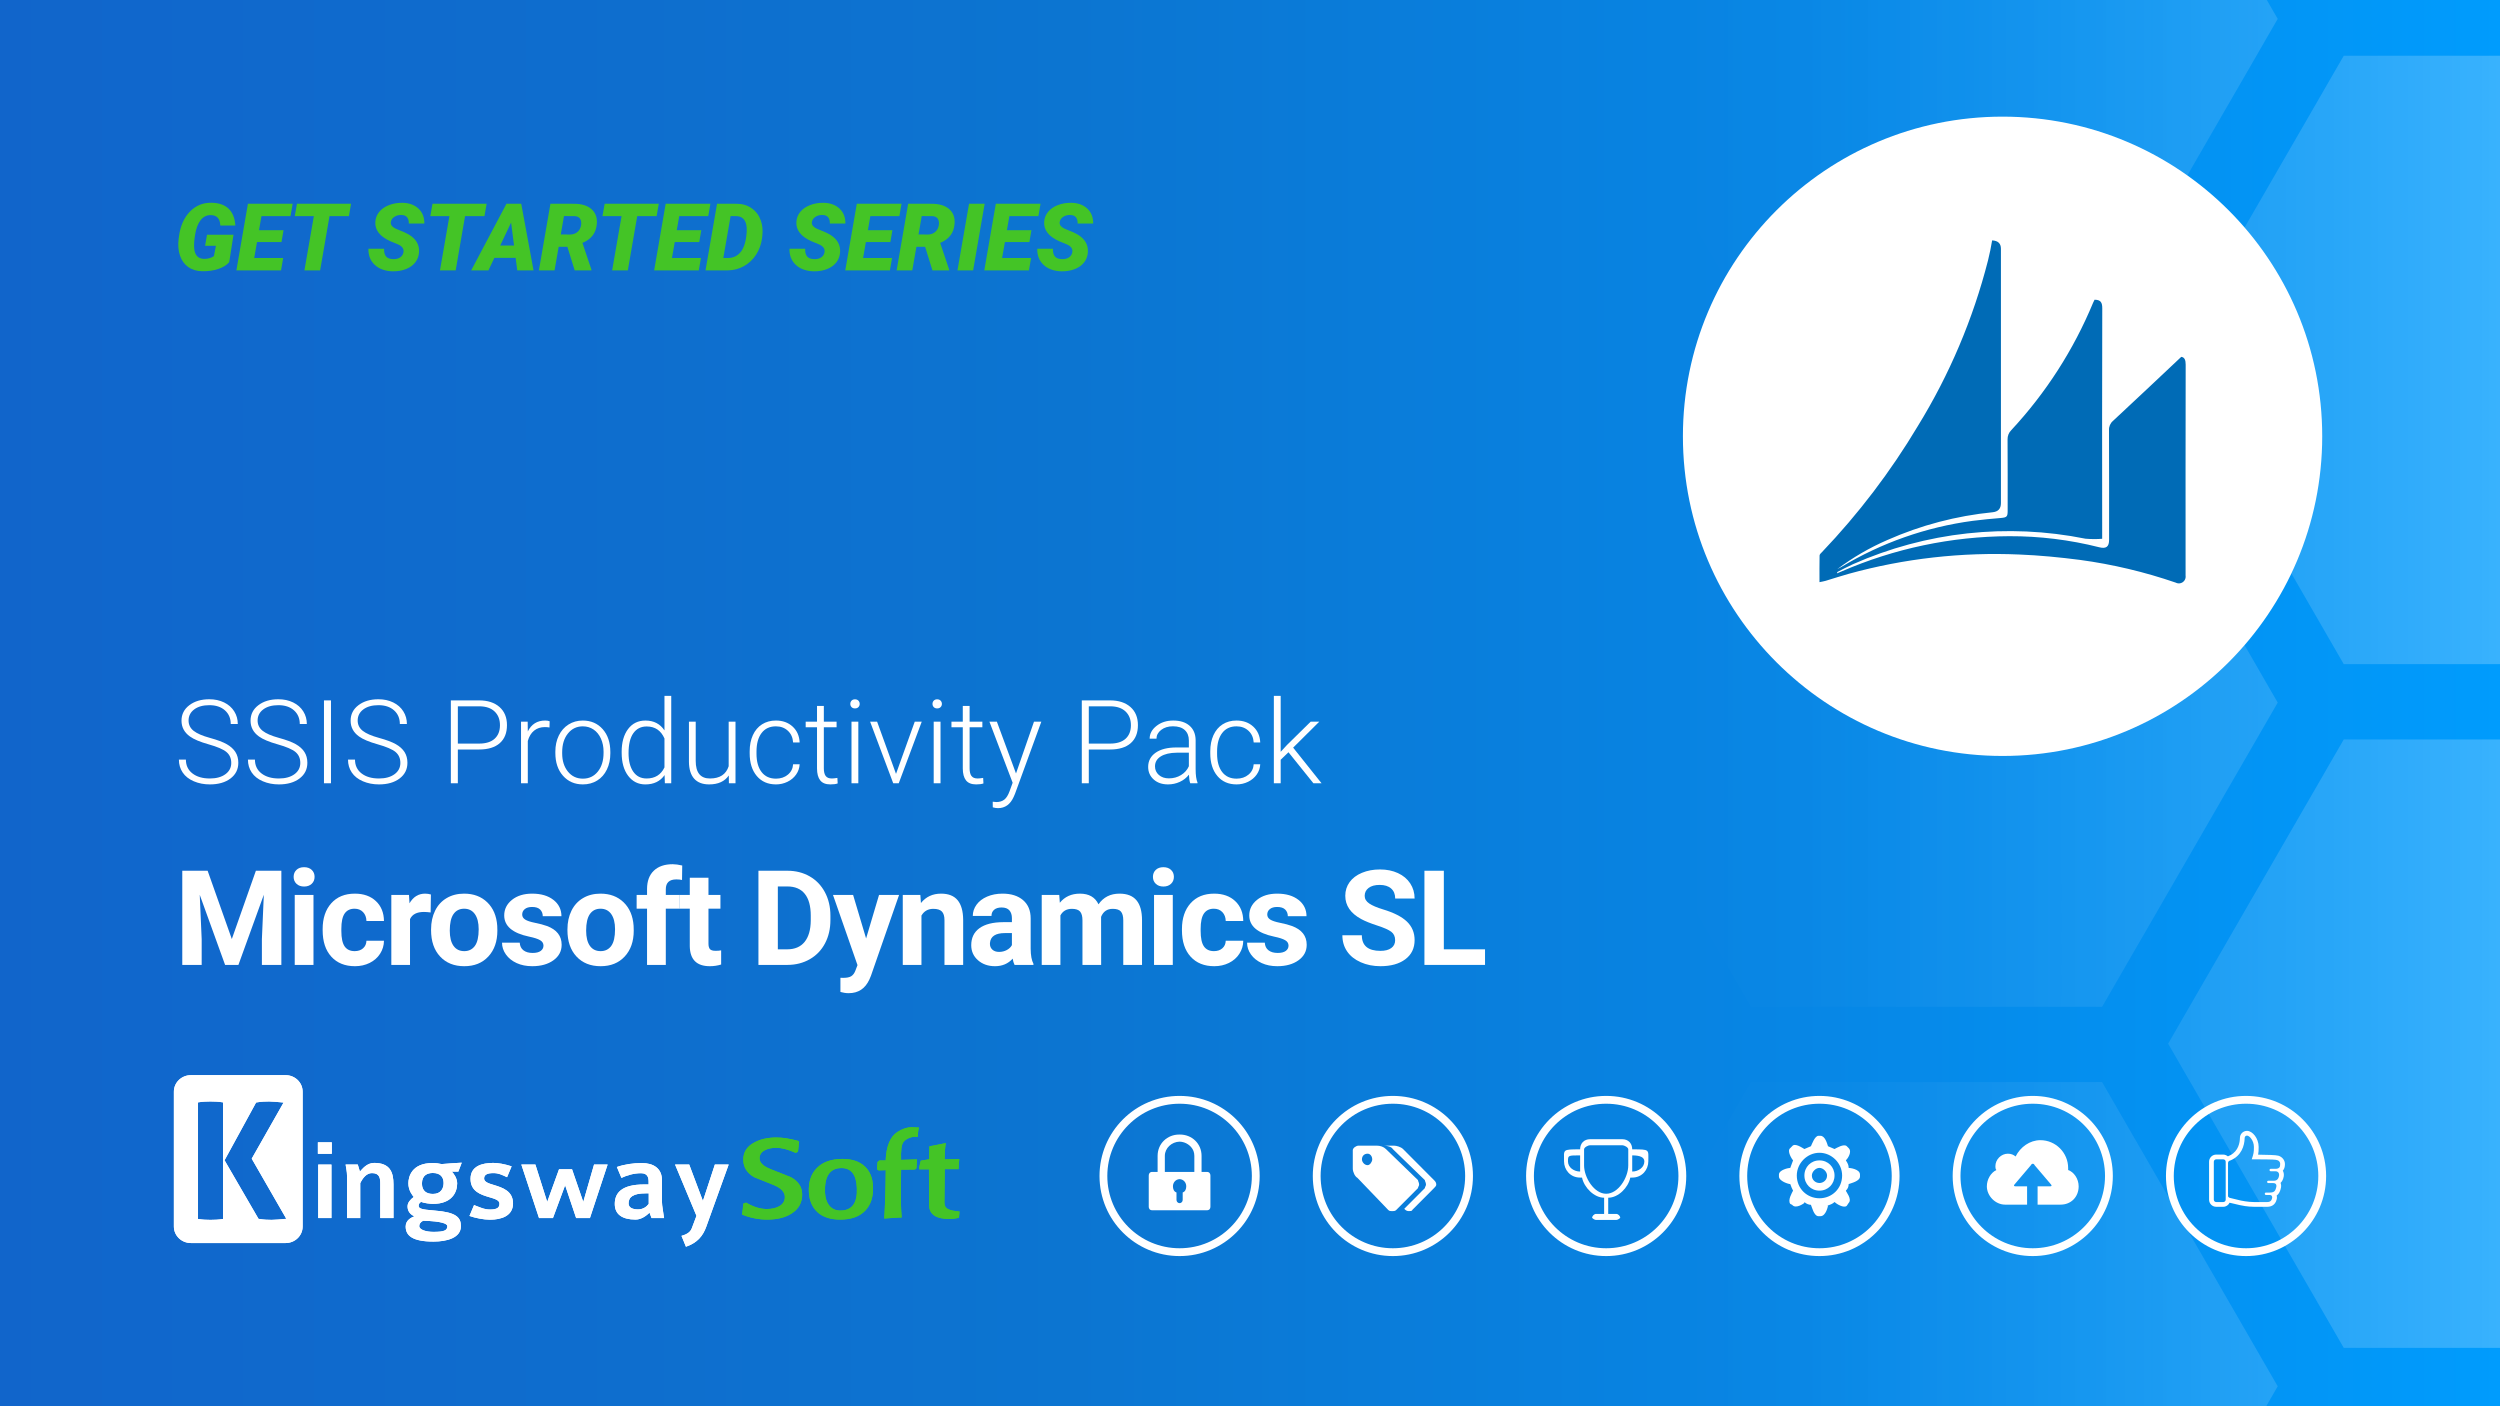 <?xml version="1.0" encoding="UTF-8"?><svg xmlns="http://www.w3.org/2000/svg" width="1280" height="720" xmlns:xlink="http://www.w3.org/1999/xlink" viewBox="0 0 1280 720"><rect x="0" y="0" width="1280" height="720" fill="#333333" stroke="none"/><defs><linearGradient id="b" x1="-2.389" y1="360" x2="1282.389" y2="360" gradientUnits="userSpaceOnUse"><stop offset="0" stop-color="#1165cb"/><stop offset=".254" stop-color="#0e6ece"/><stop offset=".428" stop-color="#0c75d1"/><stop offset=".718" stop-color="#0786e5"/><stop offset="1" stop-color="#009cfd"/></linearGradient><clipPath id="c"><rect x="-2.389" y="-1.344" width="1284.778" height="722.688" fill="none"/></clipPath><linearGradient id="d" x1="860.852" y1="9.667" x2="1791.485" y2="9.667" gradientUnits="userSpaceOnUse"><stop offset="0" stop-color="#fff" stop-opacity="0"/><stop offset=".096" stop-color="#fff" stop-opacity=".022"/><stop offset=".22" stop-color="#fff" stop-opacity=".086"/><stop offset=".36" stop-color="#fff" stop-opacity=".191"/><stop offset=".512" stop-color="#fff" stop-opacity=".338"/><stop offset=".673" stop-color="#fff" stop-opacity=".526"/><stop offset=".839" stop-color="#fff" stop-opacity=".752"/><stop offset="1" stop-color="#fff"/></linearGradient><linearGradient id="e" y1="359.727" y2="359.727" xlink:href="#d"/><linearGradient id="f" y1="709.787" y2="709.787" xlink:href="#d"/><linearGradient id="g" x1="860.852" y1="184.298" x2="1791.485" y2="184.298" xlink:href="#d"/><linearGradient id="h" x1="860.852" y1="534.358" x2="1791.485" y2="534.358" xlink:href="#d"/><clipPath id="i"><rect x="-2.389" y="-903.866" width="1284.778" height="722.688" fill="none"/></clipPath><linearGradient id="j" x1="860.852" y1="-18.104" x2="1791.485" y2="-18.104" xlink:href="#d"/></defs><g id="a"><g><rect x="-2.389" y="-1.344" width="1284.778" height="722.688" fill="url(#b)"/><g clip-path="url(#c)"><g opacity=".8"><polygon points="1076.27 -146.087 896.422 -146.087 806.497 9.667 896.422 165.42 1076.27 165.42 1166.194 9.667 1076.27 -146.087" fill="url(#d)"/><polygon points="1076.27 203.974 896.422 203.974 806.497 359.727 896.422 515.48 1076.27 515.48 1166.194 359.727 1076.27 203.974" fill="url(#e)"/><polygon points="1076.27 554.034 896.422 554.034 806.497 709.787 896.422 865.54 1076.27 865.54 1166.194 709.787 1076.27 554.034" fill="url(#f)"/><polygon points="1379.851 28.544 1200.003 28.544 1110.079 184.298 1200.003 340.051 1379.851 340.051 1469.775 184.298 1379.851 28.544" fill="url(#g)"/><polygon points="1379.851 378.605 1200.003 378.605 1110.079 534.358 1200.003 690.111 1379.851 690.111 1469.775 534.358 1379.851 378.605" fill="url(#h)"/></g></g></g><g clip-path="url(#i)"><g opacity=".8"><polygon points="1379.851 -173.857 1200.003 -173.857 1110.079 -18.104 1200.003 137.649 1379.851 137.649 1469.775 -18.104 1379.851 -173.857" fill="url(#j)"/></g></g></g><g id="k"><circle cx="1025.313" cy="223.385" r="163.664" fill="#fff"/><g><path d="M726.004,608.328l-11.126,11.174c-.586,.588-1.171,.588-2.342,.588-.586,0-1.171,0-1.757-.588l-15.81-16.466c-1.171-.588-2.342-2.94-2.342-4.705v-9.409c0-1.176,1.757-2.352,2.928-2.352h9.369c1.757,0,3.513,.588,4.684,1.764l16.396,15.878c0,.588,.586,1.176,.586,2.352,0,.588-.586,1.176-.586,1.764h0Zm-25.765-17.642c-1.757,0-2.928,1.176-2.928,2.94,0,1.176,1.171,2.94,2.928,2.94,1.171,0,2.342-1.764,2.342-2.94,0-1.764-1.171-2.94-2.342-2.94h0Zm33.962,17.642l-11.126,11.174c0,.588-1.171,.588-1.757,.588-1.171,0-1.757-.588-2.342-1.176l10.54-10.585c0-.588,.586-1.176,.586-1.764,0-1.176-.586-1.764-.586-2.352l-16.396-15.878c-.586-1.176-2.928-1.764-4.684-1.764h5.27c1.171,0,3.513,.588,4.684,1.764l15.81,15.878c.586,.588,1.171,1.176,1.171,2.352,0,.588-.586,1.176-1.171,1.764h0Z" fill="#fff" fill-rule="evenodd"/><circle cx="713.155" cy="602.107" r="39.002" fill="none" stroke="#fff" stroke-miterlimit="10" stroke-width="4"/><path d="M835.698,588.466h0c0-3.088-2.025-5.193-5.098-5.193h-16.48c-3.073,0-5.098,2.105-5.098,5.193-9.287,0-8.24,0-8.24,6.176,0,4.141,3.073,8.281,8.24,8.281h.978c1.047,5.123,6.215,10.316,11.313,10.316v8.281h-4.12c-.978,0-2.025,1.053-2.025,2.035,0,0,1.048,1.053,2.025,1.053h10.265c1.117,0,2.095-1.053,2.095-1.053,0-.983-.978-2.035-2.095-2.035h-4.05v-8.281c5.168,0,10.265-5.193,11.313-10.316h.978c5.168,0,8.24-4.141,8.24-8.281,0-6.176,1.048-6.176-8.24-6.176h0Zm-26.675,11.369h0c-3.142,0-6.215-2.105-6.215-5.193s0-3.088,6.215-3.088v8.281h0Zm24.65-3.158h0c0,6.246-5.098,14.527-11.313,14.527-6.145,0-11.313-8.281-11.313-14.527v-8.211c0-1.053,2.095-2.105,3.073-2.105h16.48c.978,0,3.073,1.053,3.073,2.105v8.211h0Zm2.025,3.158h0v-8.281q6.215,0,6.215,3.088c0,3.088-3.073,5.193-6.215,5.193h0Z" fill="#fff" fill-rule="evenodd"/><circle cx="822.36" cy="602.107" r="39.002" fill="none" stroke="#fff" stroke-miterlimit="10" stroke-width="4"/><path d="M946.512,606.252h0c0,1.439-.478,2.398-1.433,3.357,0,.48,3.344,4.385,1.433,6.303l-.956,1.439c-1.433,1.439-5.324-.959-6.279-1.918-.956,.959-2.389,1.439-3.822,1.918h.478s-.956,5.344-3.89,5.344h-.956c-2.389,0-3.413-4.864-3.89-5.824-.956,0-2.389-.48-3.344-1.439v.48s-4.368,3.357-6.279,.959l-.956-.48c-1.433-1.918,.956-5.824,1.433-6.783-.478-.959-.956-1.918-1.433-3.357-.956,0-5.801-1.507-5.801-3.905v-.959c0-2.398,4.846-3.426,5.801-3.426,.478-1.439,.956-2.398,1.433-3.837-.478-.48-3.344-4.864-1.433-6.303l.956-.959c1.433-1.918,5.324,.959,6.279,1.439,.956-.48,2.389-.959,3.344-1.439,.478-.959,1.979-5.344,3.89-5.344h.956c2.389,0,3.413,3.905,3.89,5.344,.956,.48,2.389,.959,3.344,1.439,.956-.48,4.846-2.877,6.279-1.439l.956,.959c1.911,1.918-.478,5.344-1.433,6.303,.956,1.439,1.433,2.398,1.433,3.837,.478,0,5.801,.548,5.801,3.426v.959c0,2.398-4.368,3.357-5.801,3.905h0Zm-14.947-16.032h0c-6.279,0-11.603,5.344-11.603,11.647,0,6.783,5.324,11.647,11.603,11.647s11.603-4.864,11.603-11.647c0-6.303-5.324-11.647-11.603-11.647h0Zm0,19.389h0c-4.368,0-7.713-3.357-7.713-7.742s3.344-7.742,7.713-7.742,7.713,3.357,7.713,7.742-3.344,7.742-7.713,7.742h0Zm0-11.647h0c-1.911,0-3.89,1.987-3.89,3.905,0,2.398,1.979,3.837,3.89,3.837s3.89-1.439,3.89-3.837c0-1.918-1.979-3.905-3.89-3.905h0Z" fill="#fff" fill-rule="evenodd"/><circle cx="931.565" cy="602.107" r="39.002" fill="none" stroke="#fff" stroke-miterlimit="10" stroke-width="4"/><path d="M1058.891,599.05h0v-1.013c0-7.851-6.391-14.267-14.211-14.267-5.382,0-10.259,3.461-12.697,8.357-1.009-.929-2.439-1.435-3.952-1.435-3.448,0-6.391,2.955-6.391,6.416,0,.506,0,1.435,.504,1.942-2.943,1.435-4.877,4.896-4.877,8.357,0,4.896,4.373,9.37,9.334,9.37h11.268v-9.37h-5.886c-1.009,0-1.009-.506-.505-1.013l8.325-9.793c.505-1.013,1.514-1.013,1.934,0l8.325,9.793c.504,.506,.504,1.013-.42,1.013h-6.391v9.37h11.773c5.382,0,9.25-3.968,9.25-9.37,0-3.883-2.439-7.344-5.382-8.357" fill="#fff" fill-rule="evenodd"/><circle cx="1040.77" cy="602.107" r="39.002" fill="none" stroke="#fff" stroke-miterlimit="10" stroke-width="4"/><path d="M617.924,600.016h-2.723v-8.206c0-6.396-5.058-10.919-11.023-10.919-.077,0-.15,.009-.227,.01-.076-.001-.15-.01-.227-.01-5.966,0-11.023,4.523-11.023,10.919v8.206h-2.723c-1.362,0-1.816,.969-1.816,1.874v15.959c0,.904,.454,1.809,1.816,1.809h27.948c1.362,0,1.816-.904,1.816-1.809v-15.959c0-.904-.454-1.874-1.816-1.874Zm-10.569,7.365c0,1.357-.454,2.714-1.816,3.166v3.683c0,.85-.411,1.69-1.589,1.789-1.178-.1-1.589-.94-1.589-1.789v-3.683c-1.362-.452-1.816-1.809-1.816-3.166,0-1.81,1.273-3.554,3.404-3.671,2.131,.117,3.404,1.862,3.404,3.671Zm3.696-7.365h-14.655v-8.206c0-3.996,3.501-7.174,7.554-7.29,3.149,.09,5.993,2.027,7.11,4.76,.283,.787,.444,1.636,.444,2.53v8.206h-.454Z" fill="#fff" fill-rule="evenodd"/><circle cx="603.95" cy="602.107" r="39.002" fill="none" stroke="#fff" stroke-miterlimit="10" stroke-width="4"/><path d="M1166.451,591.708c-1.552-.398-5.093-.398-10.304-.518,.239-1.155,.279-2.151,.279-3.984,0-4.383-3.143-8.207-5.968-8.207-1.989,0-3.62,1.633-3.62,3.626-.04,2.43-.796,6.653-4.854,8.805-.318,.159-1.154,.598-1.313,.637l.08,.04c-.636-.518-1.512-.956-2.427-.956h-3.62c-2.029,0-3.66,1.633-3.66,3.665v19.442c0,1.992,1.631,3.626,3.66,3.626h3.62c1.432,0,2.666-.876,3.223-2.111,.04,0,.04,.04,.08,.04,.08,0,.159,.04,.279,.08h.08c.676,.159,2.029,.478,4.894,1.155,.637,.159,3.899,.837,7.241,.837h6.644c2.029,0,3.501-.797,4.337-2.351,.04,0,.318-.558,.517-1.315,.199-.558,.239-1.315,.04-2.112,1.313-.916,1.711-2.271,1.989-3.147,.477-1.434,.318-2.55,0-3.307,.756-.717,1.353-1.753,1.631-3.347,.159-1.036,0-2.032-.477-2.908,.676-.757,.995-1.753,1.034-2.63l.04-.279v-.598c0-1.514-1.074-3.506-3.421-4.183h0Zm-26.895,22.55c0,.637-.557,1.195-1.233,1.195h-3.62c-.676,0-1.233-.558-1.233-1.195v-19.442c0-.677,.557-1.235,1.233-1.235h3.62c.676,0,1.233,.558,1.233,1.235v19.442h0Zm27.85-17.609c0,.598-.279,1.793-2.387,1.793h-2.427c-.318,0-.597,.279-.597,.598,0,.359,.279,.637,.597,.637h2.347c1.83,0,2.069,1.474,1.95,2.231-.159,.916-.597,2.63-2.626,2.63h-2.865c-.358,0-.637,.239-.637,.598,0,.319,.279,.598,.637,.598h2.387c2.029,0,1.87,1.554,1.552,2.51-.398,1.195-.637,2.351-3.183,2.351h-1.989c-.358,0-.597,.279-.597,.598,0,.359,.239,.637,.597,.637h1.91c1.313,0,1.393,1.235,1.233,1.673-.159,.518-.318,.876-.318,.876-.398,.677-.955,1.076-2.228,1.076h-6.644c-3.302,0-6.604-.757-6.724-.757-5.013-1.195-5.291-1.275-5.61-1.355,0,0-1.034-.199-1.034-1.076v-16.773c0-.598,.358-1.115,.955-1.275,.08-.04,.199-.08,.279-.08,5.53-2.311,7.201-7.37,7.281-11.474,0-.598,.438-1.235,1.194-1.235,1.273,0,3.541,2.59,3.541,5.777,0,2.869-.119,3.386-1.114,6.374,12.135,0,12.055,.159,13.129,.438,1.313,.398,1.432,1.514,1.432,1.873,0,.438,0,.359-.04,.757h0Z" fill="#fff" fill-rule="evenodd"/><circle cx="1149.975" cy="602.107" r="39.002" fill="none" stroke="#fff" stroke-miterlimit="10" stroke-width="4"/></g><g><path d="M117.359,134.234c-1.281,1.5-3.149,2.66-5.602,3.481-2.453,.82-5.172,1.207-8.156,1.16-2.859-.031-5.273-.75-7.242-2.156s-3.375-3.367-4.219-5.883-1.07-5.352-.68-8.508l.188-1.406c.719-5.297,2.582-9.492,5.59-12.586,3.008-3.094,6.691-4.602,11.051-4.523,3.812,.062,6.742,1.086,8.789,3.07,2.047,1.984,3.188,4.852,3.422,8.602l-7.688-.023c-.109-1.82-.559-3.15-1.348-3.99-.789-.84-1.91-1.283-3.363-1.33-2.156-.078-3.938,.769-5.344,2.541-1.406,1.772-2.367,4.304-2.883,7.597-.438,2.81-.594,4.995-.469,6.556,.234,3.762,1.93,5.666,5.086,5.713,1.906,.031,3.578-.43,5.016-1.383l1.055-5.32h-5.555l.984-5.648h13.57l-2.203,14.039Z" fill="#44c426"/><path d="M144.125,123.945h-12.539l-1.43,8.156h14.836l-1.102,6.328h-22.852l5.906-34.125h22.898l-1.102,6.352h-14.859l-1.266,7.195h12.562l-1.055,6.094Z" fill="#44c426"/><path d="M178.648,110.656h-9.938l-4.805,27.773h-8.039l4.828-27.773h-9.773l1.125-6.352h27.703l-1.102,6.352Z" fill="#44c426"/><path d="M206.562,129.195c.344-1.766-.609-3.133-2.859-4.102l-3.844-1.594c-5.391-2.422-7.953-5.719-7.688-9.891,.109-1.906,.765-3.606,1.969-5.098,1.203-1.492,2.867-2.652,4.992-3.481,2.125-.828,4.445-1.227,6.961-1.195,3.375,.062,6.09,1.047,8.145,2.953,2.054,1.906,3.066,4.461,3.035,7.664h-7.969c.047-1.312-.231-2.363-.832-3.152-.602-.789-1.59-1.199-2.965-1.23-1.344-.031-2.531,.281-3.562,.938s-1.641,1.539-1.828,2.648c-.297,1.562,.863,2.844,3.481,3.844,2.617,1,4.519,1.859,5.707,2.578,3.734,2.234,5.484,5.25,5.25,9.047-.125,1.969-.758,3.695-1.898,5.18-1.141,1.484-2.723,2.633-4.746,3.445-2.024,.812-4.293,1.203-6.809,1.172-1.844-.031-3.555-.32-5.133-.867-1.578-.547-2.93-1.344-4.055-2.391-2.281-2.109-3.375-4.883-3.281-8.32l8.039,.023c-.094,1.75,.242,3.074,1.008,3.973,.765,.898,2.054,1.348,3.867,1.348,1.344,0,2.465-.309,3.363-.926,.898-.617,1.449-1.473,1.652-2.566Z" fill="#44c426"/><path d="M248.047,110.656h-9.938l-4.805,27.773h-8.039l4.828-27.773h-9.773l1.125-6.352h27.703l-1.102,6.352Z" fill="#44c426"/><path d="M264.008,132.031h-10.898l-3.023,6.398h-8.836l18.07-34.125h7.547l6.305,34.125h-8.344l-.82-6.398Zm-7.898-6.328h7.078l-1.5-11.766-5.578,11.766Z" fill="#44c426"/><path d="M290.492,126.359h-4.453l-2.109,12.07h-8.016l5.906-34.125,12.047,.023c3.859,0,6.832,.901,8.918,2.704s3.019,4.265,2.801,7.387c-.172,2.466-.883,4.507-2.133,6.122-1.25,1.616-3,2.893-5.25,3.828l4.594,13.661v.399h-8.555l-3.75-12.07Zm-3.375-6.328l4.688,.047c1.281,0,2.394-.312,3.34-.94,.945-.627,1.621-1.484,2.027-2.572,.406-1.09,.523-2.143,.352-3.161-.313-1.739-1.422-2.655-3.328-2.749l-5.438-.023-1.641,9.398Z" fill="#44c426"/><path d="M336.195,110.656h-9.938l-4.805,27.773h-8.039l4.828-27.773h-9.773l1.125-6.352h27.703l-1.102,6.352Z" fill="#44c426"/><path d="M358.015,123.945h-12.539l-1.43,8.156h14.836l-1.102,6.328h-22.852l5.906-34.125h22.898l-1.102,6.352h-14.859l-1.266,7.195h12.562l-1.055,6.094Z" fill="#44c426"/><path d="M361.226,138.43l5.906-34.125,10.031,.023c2.953,0,5.531,.777,7.734,2.332s3.765,3.676,4.688,6.363c.797,2.359,1.039,4.906,.727,7.641l-.164,1.43c-.422,3.062-1.438,5.836-3.047,8.32-1.609,2.484-3.68,4.434-6.211,5.848s-5.266,2.137-8.203,2.168h-11.461Zm12.844-27.797l-3.727,21.445,2.344,.023c2.75,0,4.957-1.062,6.621-3.188s2.652-5.375,2.965-9.75l.047-.773c.109-2.5-.281-4.398-1.172-5.695s-2.227-1.977-4.008-2.039l-3.07-.023Z" fill="#44c426"/><path d="M422.14,129.195c.344-1.766-.609-3.133-2.859-4.102l-3.844-1.594c-5.391-2.422-7.953-5.719-7.688-9.891,.109-1.906,.765-3.606,1.969-5.098,1.203-1.492,2.867-2.652,4.992-3.481,2.125-.828,4.445-1.227,6.961-1.195,3.375,.062,6.09,1.047,8.145,2.953,2.054,1.906,3.066,4.461,3.035,7.664h-7.969c.047-1.312-.231-2.363-.832-3.152-.602-.789-1.59-1.199-2.965-1.23-1.344-.031-2.531,.281-3.562,.938s-1.641,1.539-1.828,2.648c-.297,1.562,.863,2.844,3.481,3.844,2.617,1,4.519,1.859,5.707,2.578,3.734,2.234,5.484,5.25,5.25,9.047-.125,1.969-.758,3.695-1.898,5.18-1.141,1.484-2.723,2.633-4.746,3.445-2.024,.812-4.293,1.203-6.809,1.172-1.844-.031-3.555-.32-5.133-.867-1.578-.547-2.93-1.344-4.055-2.391-2.281-2.109-3.375-4.883-3.281-8.32l8.039,.023c-.094,1.75,.242,3.074,1.008,3.973,.765,.898,2.054,1.348,3.867,1.348,1.344,0,2.465-.309,3.363-.926,.898-.617,1.449-1.473,1.652-2.566Z" fill="#44c426"/><path d="M455.867,123.945h-12.539l-1.43,8.156h14.836l-1.102,6.328h-22.852l5.906-34.125h22.898l-1.102,6.352h-14.859l-1.266,7.195h12.562l-1.055,6.094Z" fill="#44c426"/><path d="M473.656,126.359h-4.453l-2.109,12.07h-8.016l5.906-34.125,12.047,.023c3.859,0,6.832,.901,8.918,2.704s3.019,4.265,2.801,7.387c-.172,2.466-.883,4.507-2.133,6.122-1.25,1.616-3,2.893-5.25,3.828l4.594,13.661v.399h-8.555l-3.75-12.07Zm-3.375-6.328l4.688,.047c1.281,0,2.394-.312,3.34-.94,.945-.627,1.621-1.484,2.027-2.572,.406-1.09,.523-2.143,.352-3.161-.313-1.739-1.422-2.655-3.328-2.749l-5.438-.023-1.641,9.398Z" fill="#44c426"/><path d="M498.242,138.43h-8.016l5.93-34.125h7.992l-5.906,34.125Z" fill="#44c426"/><path d="M527.047,123.945h-12.539l-1.43,8.156h14.836l-1.102,6.328h-22.852l5.906-34.125h22.898l-1.102,6.352h-14.859l-1.266,7.195h12.562l-1.055,6.094Z" fill="#44c426"/><path d="M549.008,129.195c.344-1.766-.609-3.133-2.859-4.102l-3.844-1.594c-5.391-2.422-7.953-5.719-7.688-9.891,.109-1.906,.765-3.606,1.969-5.098,1.203-1.492,2.867-2.652,4.992-3.481,2.125-.828,4.445-1.227,6.961-1.195,3.375,.062,6.09,1.047,8.145,2.953s3.066,4.461,3.035,7.664h-7.969c.047-1.312-.231-2.363-.832-3.152-.602-.789-1.59-1.199-2.965-1.23-1.344-.031-2.531,.281-3.562,.938s-1.641,1.539-1.828,2.648c-.297,1.562,.863,2.844,3.481,3.844,2.617,1,4.519,1.859,5.707,2.578,3.734,2.234,5.484,5.25,5.25,9.047-.125,1.969-.758,3.695-1.898,5.18s-2.723,2.633-4.746,3.445c-2.024,.812-4.293,1.203-6.809,1.172-1.844-.031-3.555-.32-5.133-.867-1.578-.547-2.93-1.344-4.055-2.391-2.281-2.109-3.375-4.883-3.281-8.32l8.039,.023c-.094,1.75,.242,3.074,1.008,3.973,.765,.898,2.054,1.348,3.867,1.348,1.344,0,2.465-.309,3.363-.926,.898-.617,1.449-1.473,1.652-2.566Z" fill="#44c426"/></g><g><path d="M146.243,550.483h-48.511c-4.81,0-8.709,3.786-8.709,8.454v69.045c0,4.668,3.899,8.454,8.709,8.454h48.511c4.809,0,8.709-3.786,8.709-8.454v-69.045c0-4.669-3.899-8.454-8.709-8.454Zm-32.058,73.617l-.367,.059c-1.037,.164-2.07,.275-3.068,.331-.994,.055-1.993,.083-2.967,.083s-1.973-.028-2.967-.083c-1-.055-2.032-.167-3.068-.331l-.367-.059v-59.676l.367-.059c1.033-.163,2.065-.275,3.067-.331,1.895-.103,3.816-.115,5.934,0,1.002,.056,2.034,.168,3.068,.331l.367,.059v59.676Zm31.726-.02c-1.253,.108-2.464,.217-3.634,.327-1.191,.11-2.263,.165-3.188,.165-.864,0-1.848-.028-2.924-.083-1.066-.054-2.279-.193-3.604-.413l-.203-.033-17.391-29.979,16.157-29.579,.207-.036c1.262-.219,2.448-.358,3.526-.415,1.098-.055,2.054-.082,2.925-.082,.936,0,1.994,.055,3.147,.165,1.143,.11,2.34,.218,3.593,.327l.675,.059-16.315,28.736,17.709,30.783-.68,.059Z" fill="#fff"/><g><path d="M162.749,590.739v-5.874h7.133v5.874h-7.133Zm.18,32.907v-27.392h6.773v27.392h-6.773Z" fill="#fff"/><path d="M194.697,623.646v-17.562c0-2.697-.24-5.455-4.256-5.455-2.817,0-4.735,2.578-5.994,5.155v17.862h-6.773v-21.578c0-2.278-.479-3.896-.719-5.814h6.234l1.079,3.597c1.139-1.199,3.477-4.436,7.313-4.436,8.032,0,9.89,4.676,9.89,10.969v17.263h-6.773Z" fill="#fff"/><path d="M234.677,599.85h-3.357c1.079,1.079,2.757,3.476,2.757,6.054,0,4.675-2.817,10.489-12.468,10.489-1.019,0-4.555-.36-5.994-1.019-.659,.36-1.259,.959-1.259,1.978,0,1.438,1.378,1.918,8.212,2.457,10.909,.84,13.426,3.476,13.426,7.972,0,5.993-7.133,7.912-14.025,7.912-10.909,0-14.266-3.117-14.266-7.732,0-3.237,2.937-4.616,4.436-5.215-2.398-1.079-3.477-2.877-3.477-5.095,0-1.978,1.558-3.597,3.177-4.795-.719-.899-2.757-3.297-2.757-7.013,0-3.177,1.618-10.37,12.408-10.37,2.038,0,3.116,.239,4.615,.539,2.218-.18,7.433-.6,10.31-.72l-1.738,4.556Zm-18.042,25.175c-1.259,.599-1.978,1.618-1.978,2.697,0,1.978,3.597,2.997,7.313,2.997,5.395,0,7.073-.719,7.073-2.937,0-1.139-2.518-2.518-12.408-2.757Zm4.975-24.456c-2.757,0-5.574,1.139-5.574,5.395,0,3.896,2.457,5.334,5.634,5.334,4.196,0,5.455-2.997,5.455-5.574,0-3.176-1.798-5.155-5.514-5.155Z" fill="#fff"/><path d="M250.861,624.486c-3.176,0-7.492-.84-10.489-1.918l2.337-5.574c3.057,1.139,5.095,2.278,8.272,2.278,4.195,0,4.735-1.439,4.735-3.057,0-1.738-2.457-2.457-5.335-3.297-4.255-1.258-9.47-2.937-9.47-9.351,0-6.593,5.994-8.152,11.628-8.152,2.518,0,5.635,.539,9.411,1.739l-2.338,5.574c-2.757-1.259-4.316-2.098-7.013-2.098-3.057,0-4.735,.779-4.735,2.757,0,1.798,2.278,2.518,5.095,3.357,4.256,1.319,9.71,2.997,9.71,9.41s-5.994,8.332-11.808,8.332Z" fill="#fff"/><path d="M302.05,623.646h-7.073l-5.634-16.783-6.234,16.783h-7.133l-9.051-27.392h7.193l6.054,19.121,6.054-16.724h6.654l5.754,16.724,5.514-19.121h6.953l-9.051,27.392Z" fill="#fff"/><path d="M333.58,623.646l-1.019-2.757c-1.499,1.439-4.136,3.536-7.133,3.536-6.953,0-10.669-2.757-10.669-7.972,0-5.574,3.357-10.01,15.045-10.01h2.278v-1.319c0-2.098-.419-4.436-3.896-4.436-3.776,0-7.372,1.139-10.01,2.397l-2.337-5.574c3.656-1.318,8.391-2.038,12.707-2.038,6.054,0,10.37,2.757,10.37,8.751v11.029c0,2.158,.719,5.334,1.079,8.391h-6.414Zm-1.439-12.647h-1.498c-6.474,0-8.811,1.858-8.811,5.155,0,2.338,2.337,3.057,4.855,3.057s4.376-1.318,5.455-2.817v-5.395Z" fill="#fff"/><path d="M361.632,628.022c-1.678,4.676-4.495,8.272-10.43,10.31l-2.278-5.574c3.297-.899,4.675-2.278,5.275-3.896l2.397-6.354-10.969-26.254h7.253l7.013,18.641,6.114-18.641h7.073l-11.449,31.768Z" fill="#fff"/></g><g><path d="M392.913,624.425c-4.476,0-8.812-.859-13.007-2.577,.279-1.638,.499-3.496,.659-5.575l1.438-.539c3.716,2.198,7.233,3.297,10.55,3.297,2.598,0,4.736-.48,6.414-1.438,1.958-1.118,2.917-2.737,2.878-4.855-.081-2.437-1.939-4.415-5.575-5.934-3.357-1.358-6.734-2.717-10.13-4.076-3.637-2.077-5.495-4.995-5.574-8.751-.081-3.996,1.818-7.014,5.694-9.051,3.117-1.678,6.893-2.518,11.329-2.518,3.156,0,6.853,.579,11.089,1.738l.48,.539c-.239,1.678-.44,3.357-.599,5.035l-1.199,.539c-3.797-1.718-7.093-2.578-9.891-2.578-2.358,0-4.316,.42-5.874,1.259-1.839,.959-2.737,2.358-2.697,4.196,.039,2.158,1.919,3.977,5.635,5.455,3.476,1.4,6.953,2.778,10.43,4.136,3.756,2.078,5.674,4.936,5.755,8.572,.08,4.396-1.779,7.773-5.574,10.13-3.237,1.999-7.313,2.997-12.228,2.997Z" fill="#44c426"/><path d="M430.196,624.425c-4.996,0-8.871-1.259-11.628-3.776-2.757-2.517-4.237-6.013-4.436-10.489-.2-5.115,1.159-9.15,4.076-12.108,3.037-3.117,7.433-4.676,13.187-4.676,4.875,0,8.691,1.299,11.449,3.897,2.597,2.478,3.976,5.895,4.136,10.25,.2,5.155-1.079,9.212-3.836,12.168-2.917,3.157-7.233,4.735-12.948,4.735Zm.66-26.374c-5.955,0-8.773,4.176-8.452,12.528,.12,2.677,.799,4.835,2.038,6.474,1.398,1.839,3.336,2.757,5.814,2.757,5.953,0,8.771-3.816,8.451-11.449-.239-6.872-2.857-10.31-7.852-10.31Z" fill="#44c426"/><path d="M470.057,579.649c-.04,.359-.081,1.159-.12,2.397h-1.259c-1.119-.039-2.288,.21-3.507,.75-1.219,.539-2.128,1.249-2.727,2.128-.879,1.279-1.239,4.256-1.079,8.931l8.152-.239c-.081,1.04-.18,2.558-.299,4.555l-.719,.6c-1.519,0-3.897,.04-7.133,.12-.12,6.793-.14,12.688-.06,17.683,0,1.318,.12,3.577,.36,6.773-1.079,0-4.056,.18-8.931,.539,.439-6.633,.699-14.885,.78-24.756-1.359,.081-2.598,.12-3.716,.12l-.78-.659c.12-1.038,.22-2.257,.3-3.656l.959-.779h3.177c.32-7.313,2.317-12.168,5.995-14.566,2.517-1.638,4.975-2.458,7.372-2.458,.919,0,2.158,.06,3.716,.18-.28,.959-.44,1.739-.48,2.338Z" fill="#44c426"/><path d="M490.977,623.527c-1.839,.399-3.438,.599-4.795,.599-6.994,0-10.49-2.412-10.49-7.236l-.06-18.18h-5.035l.06-1.139,.779-3.297,4.256-.719,.18-6.654,8.391-1.618c-.4,2.198-.599,4.976-.599,8.332,1.398,0,3.896-.06,7.493-.18-.2,1.639-.32,3.357-.36,5.155h-7.073c-.12,8.014-.18,13.755-.18,17.223,0,1.475,.569,2.532,1.708,3.17,1.139,.637,3.147,1.076,6.024,1.316l-.299,3.228Z" fill="#44c426"/></g></g><path d="M1072.409,153.458c3.309,0,3.953,1.608,3.953,4.412-.092,38.059-.107,76.118-.046,114.177v3.815c-2.846,.215-5.705,.2-8.549-.046-40.077-8.072-81.672-3.511-119.048,13.054-2.62,1.198-5.148,2.528-7.768,3.861-.229,.092-.367,.319-.414,.827,.782-.319,1.563-.644,2.299-.965,27.098-11.785,56.311-17.931,85.86-18.064,15.528-.05,31.001,1.85,46.056,5.654,3.585,.919,5.102-.23,5.102-3.769,0-18.754,.046-37.461-.045-56.21-.091-1.792,.656-3.524,2.022-4.688,11.583-10.756,23.12-21.649,34.979-32.816,1.701,.23,2.252,1.654,2.252,3.999-.093,35.99-.046,71.98-.046,107.969,.304,1.897-.987,3.682-2.885,3.987-.743,.119-1.505-.006-2.171-.356-15.912-5.472-32.324-9.367-48.998-11.629-10.295-1.333-20.637-2.344-31.025-2.758-29.462-1.301-58.946,2.03-87.375,9.873-3.953,1.103-7.86,2.39-11.813,3.585-.919,.276-1.836,.414-3.171,.69,0-4.78-.046-9.239,.045-13.653,0-.597,.735-1.241,1.242-1.746,18.7-19.601,35.15-41.231,49.043-64.487,16.189-26.293,28.307-54.884,35.944-84.802,.414-1.747,.827-3.539,1.198-5.286,.319-1.655,.643-3.353,.92-5.01q4.504,.23,4.504,4.275v130.261q0,4.182-4.137,4.642c-18.661,1.846-36.908,6.656-54.055,14.249-9.089,3.942-17.682,8.94-25.602,14.892,.643-.367,1.333-.689,1.976-1.057,20.603-12.422,43.538-20.479,67.383-23.671,4.827-.643,9.652-1.057,14.524-1.471,2.896-.276,3.353-.689,3.353-3.585,0-12.226,.045-24.452-.046-36.633-.053-1.793,.647-3.527,1.931-4.78,17.735-19.07,31.916-41.159,41.873-65.222,.277-.597,.552-1.103,.736-1.516Z" fill="#006bb6"/><g><g><path d="M146.243,550.483h-48.511c-4.81,0-8.709,3.786-8.709,8.454v69.045c0,4.668,3.899,8.454,8.709,8.454h48.511c4.809,0,8.709-3.786,8.709-8.454v-69.045c0-4.669-3.899-8.454-8.709-8.454Zm-32.058,73.617l-.367,.059c-1.037,.164-2.07,.275-3.068,.331-.994,.055-1.993,.083-2.967,.083s-1.973-.028-2.967-.083c-1-.055-2.032-.167-3.068-.331l-.367-.059v-59.676l.367-.059c1.033-.163,2.065-.275,3.067-.331,1.895-.103,3.816-.115,5.934,0,1.002,.056,2.034,.168,3.068,.331l.367,.059v59.676Zm31.726-.02c-1.253,.108-2.464,.217-3.634,.327-1.191,.11-2.263,.165-3.188,.165-.864,0-1.848-.028-2.924-.083-1.066-.054-2.279-.193-3.604-.413l-.203-.033-17.391-29.979,16.157-29.579,.207-.036c1.262-.219,2.448-.358,3.526-.415,1.098-.055,2.054-.082,2.925-.082,.936,0,1.994,.055,3.147,.165,1.143,.11,2.34,.218,3.593,.327l.675,.059-16.315,28.736,17.709,30.783-.68,.059Z" fill="#fff"/><g><path d="M162.749,590.739v-5.874h7.133v5.874h-7.133Zm.18,32.907v-27.392h6.773v27.392h-6.773Z" fill="#fff"/><path d="M194.697,623.646v-17.562c0-2.697-.24-5.455-4.256-5.455-2.817,0-4.735,2.578-5.994,5.155v17.862h-6.773v-21.578c0-2.278-.479-3.896-.719-5.814h6.234l1.079,3.597c1.139-1.199,3.477-4.436,7.313-4.436,8.032,0,9.89,4.676,9.89,10.969v17.263h-6.773Z" fill="#fff"/><path d="M234.677,599.85h-3.357c1.079,1.079,2.757,3.476,2.757,6.054,0,4.675-2.817,10.489-12.468,10.489-1.019,0-4.555-.36-5.994-1.019-.659,.36-1.259,.959-1.259,1.978,0,1.438,1.378,1.918,8.212,2.457,10.909,.84,13.426,3.476,13.426,7.972,0,5.993-7.133,7.912-14.025,7.912-10.909,0-14.266-3.117-14.266-7.732,0-3.237,2.937-4.616,4.436-5.215-2.398-1.079-3.477-2.877-3.477-5.095,0-1.978,1.558-3.597,3.177-4.795-.719-.899-2.757-3.297-2.757-7.013,0-3.177,1.618-10.37,12.408-10.37,2.038,0,3.116,.239,4.615,.539,2.218-.18,7.433-.6,10.31-.72l-1.738,4.556Zm-18.042,25.175c-1.259,.599-1.978,1.618-1.978,2.697,0,1.978,3.597,2.997,7.313,2.997,5.395,0,7.073-.719,7.073-2.937,0-1.139-2.518-2.518-12.408-2.757Zm4.975-24.456c-2.757,0-5.574,1.139-5.574,5.395,0,3.896,2.457,5.334,5.634,5.334,4.196,0,5.455-2.997,5.455-5.574,0-3.176-1.798-5.155-5.514-5.155Z" fill="#fff"/><path d="M250.861,624.486c-3.176,0-7.492-.84-10.489-1.918l2.337-5.574c3.057,1.139,5.095,2.278,8.272,2.278,4.195,0,4.735-1.439,4.735-3.057,0-1.738-2.457-2.457-5.335-3.297-4.255-1.258-9.47-2.937-9.47-9.351,0-6.593,5.994-8.152,11.628-8.152,2.518,0,5.635,.539,9.411,1.739l-2.338,5.574c-2.757-1.259-4.316-2.098-7.013-2.098-3.057,0-4.735,.779-4.735,2.757,0,1.798,2.278,2.518,5.095,3.357,4.256,1.319,9.71,2.997,9.71,9.41s-5.994,8.332-11.808,8.332Z" fill="#fff"/><path d="M302.05,623.646h-7.073l-5.634-16.783-6.234,16.783h-7.133l-9.051-27.392h7.193l6.054,19.121,6.054-16.724h6.654l5.754,16.724,5.514-19.121h6.953l-9.051,27.392Z" fill="#fff"/><path d="M333.58,623.646l-1.019-2.757c-1.499,1.439-4.136,3.536-7.133,3.536-6.953,0-10.669-2.757-10.669-7.972,0-5.574,3.357-10.01,15.045-10.01h2.278v-1.319c0-2.098-.419-4.436-3.896-4.436-3.776,0-7.372,1.139-10.01,2.397l-2.337-5.574c3.656-1.318,8.391-2.038,12.707-2.038,6.054,0,10.37,2.757,10.37,8.751v11.029c0,2.158,.719,5.334,1.079,8.391h-6.414Zm-1.439-12.647h-1.498c-6.474,0-8.811,1.858-8.811,5.155,0,2.338,2.337,3.057,4.855,3.057s4.376-1.318,5.455-2.817v-5.395Z" fill="#fff"/><path d="M361.632,628.022c-1.678,4.676-4.495,8.272-10.43,10.31l-2.278-5.574c3.297-.899,4.675-2.278,5.275-3.896l2.397-6.354-10.969-26.254h7.253l7.013,18.641,6.114-18.641h7.073l-11.449,31.768Z" fill="#fff"/></g><g><path d="M392.913,624.425c-4.476,0-8.812-.859-13.007-2.577,.279-1.638,.499-3.496,.659-5.575l1.438-.539c3.716,2.198,7.233,3.297,10.55,3.297,2.598,0,4.736-.48,6.414-1.438,1.958-1.118,2.917-2.737,2.878-4.855-.081-2.437-1.939-4.415-5.575-5.934-3.357-1.358-6.734-2.717-10.13-4.076-3.637-2.077-5.495-4.995-5.574-8.751-.081-3.996,1.818-7.014,5.694-9.051,3.117-1.678,6.893-2.518,11.329-2.518,3.156,0,6.853,.579,11.089,1.738l.48,.539c-.239,1.678-.44,3.357-.599,5.035l-1.199,.539c-3.797-1.718-7.093-2.578-9.891-2.578-2.358,0-4.316,.42-5.874,1.259-1.839,.959-2.737,2.358-2.697,4.196,.039,2.158,1.919,3.977,5.635,5.455,3.476,1.4,6.953,2.778,10.43,4.136,3.756,2.078,5.674,4.936,5.755,8.572,.08,4.396-1.779,7.773-5.574,10.13-3.237,1.999-7.313,2.997-12.228,2.997Z" fill="#44c426"/><path d="M430.196,624.425c-4.996,0-8.871-1.259-11.628-3.776-2.757-2.517-4.237-6.013-4.436-10.489-.2-5.115,1.159-9.15,4.076-12.108,3.037-3.117,7.433-4.676,13.187-4.676,4.875,0,8.691,1.299,11.449,3.897,2.597,2.478,3.976,5.895,4.136,10.25,.2,5.155-1.079,9.212-3.836,12.168-2.917,3.157-7.233,4.735-12.948,4.735Zm.66-26.374c-5.955,0-8.773,4.176-8.452,12.528,.12,2.677,.799,4.835,2.038,6.474,1.398,1.839,3.336,2.757,5.814,2.757,5.953,0,8.771-3.816,8.451-11.449-.239-6.872-2.857-10.31-7.852-10.31Z" fill="#44c426"/><path d="M470.057,579.649c-.04,.359-.081,1.159-.12,2.397h-1.259c-1.119-.039-2.288,.21-3.507,.75-1.219,.539-2.128,1.249-2.727,2.128-.879,1.279-1.239,4.256-1.079,8.931l8.152-.239c-.081,1.04-.18,2.558-.299,4.555l-.719,.6c-1.519,0-3.897,.04-7.133,.12-.12,6.793-.14,12.688-.06,17.683,0,1.318,.12,3.577,.36,6.773-1.079,0-4.056,.18-8.931,.539,.439-6.633,.699-14.885,.78-24.756-1.359,.081-2.598,.12-3.716,.12l-.78-.659c.12-1.038,.22-2.257,.3-3.656l.959-.779h3.177c.32-7.313,2.317-12.168,5.995-14.566,2.517-1.638,4.975-2.458,7.372-2.458,.919,0,2.158,.06,3.716,.18-.28,.959-.44,1.739-.48,2.338Z" fill="#44c426"/><path d="M490.977,623.527c-1.839,.399-3.438,.599-4.795,.599-6.994,0-10.49-2.412-10.49-7.236l-.06-18.18h-5.035l.06-1.139,.779-3.297,4.256-.719,.18-6.654,8.391-1.618c-.4,2.198-.599,4.976-.599,8.332,1.398,0,3.896-.06,7.493-.18-.2,1.639-.32,3.357-.36,5.155h-7.073c-.12,8.014-.18,13.755-.18,17.223,0,1.475,.569,2.532,1.708,3.17,1.139,.637,3.147,1.076,6.024,1.316l-.299,3.228Z" fill="#44c426"/></g></g><g><path d="M118.399,390.601c0-2.351-.826-4.211-2.477-5.581-1.652-1.37-4.673-2.671-9.063-3.905-4.391-1.233-7.597-2.579-9.617-4.036-2.876-2.06-4.313-4.76-4.313-8.102,0-3.245,1.336-5.882,4.007-7.912,2.671-2.03,6.086-3.046,10.244-3.046,2.817,0,5.338,.544,7.562,1.632,2.224,1.089,3.949,2.603,5.173,4.547,1.224,1.942,1.836,4.108,1.836,6.498h-3.614c0-2.903-.991-5.236-2.973-7s-4.644-2.646-7.985-2.646c-3.245,0-5.829,.725-7.752,2.175-1.924,1.449-2.885,3.342-2.885,5.677,0,2.16,.864,3.921,2.594,5.283,1.729,1.362,4.498,2.564,8.306,3.606,3.808,1.041,6.693,2.12,8.655,3.237,1.962,1.117,3.439,2.452,4.43,4.007s1.486,3.391,1.486,5.508c0,3.342-1.336,6.023-4.007,8.043-2.672,2.022-6.193,3.031-10.565,3.031-2.992,0-5.737-.534-8.233-1.603-2.497-1.068-4.391-2.564-5.683-4.488-1.292-1.924-1.938-4.128-1.938-6.615h3.585c0,2.992,1.117,5.353,3.351,7.082,2.234,1.728,5.207,2.593,8.918,2.593,3.303,0,5.955-.729,7.956-2.186,2.001-1.457,3.002-3.39,3.002-5.799Z" fill="#fff"/><path d="M153.75,390.601c0-2.351-.826-4.211-2.477-5.581-1.652-1.37-4.673-2.671-9.063-3.905-4.391-1.233-7.597-2.579-9.617-4.036-2.876-2.06-4.313-4.76-4.313-8.102,0-3.245,1.336-5.882,4.007-7.912,2.671-2.03,6.086-3.046,10.244-3.046,2.817,0,5.338,.544,7.562,1.632,2.224,1.089,3.949,2.603,5.173,4.547,1.224,1.942,1.836,4.108,1.836,6.498h-3.614c0-2.903-.991-5.236-2.973-7s-4.644-2.646-7.985-2.646c-3.245,0-5.829,.725-7.752,2.175-1.924,1.449-2.885,3.342-2.885,5.677,0,2.16,.864,3.921,2.594,5.283,1.729,1.362,4.498,2.564,8.306,3.606,3.808,1.041,6.693,2.12,8.655,3.237,1.962,1.117,3.439,2.452,4.43,4.007s1.486,3.391,1.486,5.508c0,3.342-1.336,6.023-4.007,8.043-2.672,2.022-6.193,3.031-10.565,3.031-2.992,0-5.737-.534-8.233-1.603-2.497-1.068-4.391-2.564-5.683-4.488-1.292-1.924-1.938-4.128-1.938-6.615h3.585c0,2.992,1.117,5.353,3.351,7.082,2.234,1.728,5.207,2.593,8.918,2.593,3.303,0,5.955-.729,7.956-2.186,2.001-1.457,3.002-3.39,3.002-5.799Z" fill="#fff"/><path d="M169.458,401.033h-3.584v-42.432h3.584v42.432Z" fill="#fff"/><path d="M204.983,390.601c0-2.351-.826-4.211-2.477-5.581-1.652-1.37-4.673-2.671-9.063-3.905-4.391-1.233-7.597-2.579-9.617-4.036-2.876-2.06-4.313-4.76-4.313-8.102,0-3.245,1.336-5.882,4.007-7.912,2.671-2.03,6.086-3.046,10.244-3.046,2.817,0,5.338,.544,7.562,1.632,2.224,1.089,3.949,2.603,5.173,4.547,1.224,1.942,1.836,4.108,1.836,6.498h-3.614c0-2.903-.991-5.236-2.973-7s-4.644-2.646-7.985-2.646c-3.245,0-5.829,.725-7.752,2.175-1.924,1.449-2.885,3.342-2.885,5.677,0,2.16,.864,3.921,2.594,5.283,1.729,1.362,4.498,2.564,8.306,3.606,3.808,1.041,6.693,2.12,8.655,3.237,1.962,1.117,3.439,2.452,4.43,4.007s1.486,3.391,1.486,5.508c0,3.342-1.336,6.023-4.007,8.043-2.672,2.022-6.193,3.031-10.565,3.031-2.992,0-5.737-.534-8.233-1.603-2.497-1.068-4.391-2.564-5.683-4.488-1.292-1.924-1.938-4.128-1.938-6.615h3.585c0,2.992,1.117,5.353,3.351,7.082,2.234,1.728,5.207,2.593,8.918,2.593,3.303,0,5.955-.729,7.956-2.186,2.001-1.457,3.002-3.39,3.002-5.799Z" fill="#fff"/><path d="M234.417,383.752v17.281h-3.584v-42.432h14.455c4.41,0,7.893,1.127,10.448,3.381,2.554,2.254,3.832,5.353,3.832,9.296,0,3.983-1.229,7.058-3.687,9.224-2.458,2.167-6.018,3.25-10.681,3.25h-10.783Zm0-3.031h10.87c3.478,0,6.13-.827,7.956-2.481,1.826-1.654,2.739-3.96,2.739-6.918,0-2.938-.908-5.277-2.725-7.019-1.817-1.741-4.396-2.631-7.737-2.671h-11.104v19.089Z" fill="#fff"/><path d="M281.337,372.474c-.739-.136-1.525-.204-2.361-.204-2.176,0-4.017,.607-5.522,1.821-1.506,1.215-2.579,2.978-3.22,5.289v21.653h-3.468v-31.532h3.41l.058,5.013c1.846-3.731,4.809-5.596,8.889-5.596,.971,0,1.738,.127,2.302,.379l-.087,3.177Z" fill="#fff"/><path d="M284.339,384.801c0-3.03,.587-5.76,1.763-8.19,1.175-2.428,2.836-4.317,4.983-5.668,2.147-1.35,4.58-2.025,7.3-2.025,4.197,0,7.596,1.472,10.2,4.415,2.603,2.943,3.905,6.844,3.905,11.701v.729c0,3.051-.588,5.795-1.763,8.232-1.176,2.438-2.832,4.318-4.969,5.64s-4.575,1.981-7.315,1.981c-4.178,0-7.572-1.472-10.185-4.415-2.613-2.943-3.92-6.844-3.92-11.701v-.699Zm3.497,.962c0,3.769,.976,6.863,2.929,9.282s4.512,3.628,7.679,3.628c3.147,0,5.697-1.209,7.65-3.628,1.953-2.419,2.929-5.61,2.929-9.574v-.67c0-2.409-.447-4.614-1.341-6.615-.894-2.001-2.147-3.551-3.76-4.648-1.613-1.098-3.458-1.647-5.537-1.647-3.109,0-5.644,1.22-7.606,3.657-1.963,2.438-2.943,5.63-2.943,9.573v.642Z" fill="#fff"/><path d="M318.29,384.976c0-4.896,1.093-8.796,3.279-11.701,2.186-2.903,5.153-4.356,8.903-4.356,4.255,0,7.499,1.681,9.734,5.042v-17.689h3.468v44.763h-3.264l-.146-4.196c-2.234,3.187-5.518,4.779-9.85,4.779-3.633,0-6.562-1.462-8.786-4.386-2.225-2.924-3.337-6.873-3.337-11.847v-.408Zm3.526,.612c0,4.021,.806,7.193,2.419,9.515,1.613,2.322,3.885,3.482,6.82,3.482,4.293,0,7.344-1.894,9.151-5.683v-14.805c-1.807-4.099-4.838-6.148-9.092-6.148-2.934,0-5.217,1.15-6.848,3.453-1.632,2.303-2.448,5.697-2.448,10.185Z" fill="#fff"/><path d="M373.137,397.041c-2.098,3.051-5.45,4.575-10.054,4.575-3.361,0-5.916-.977-7.665-2.929s-2.642-4.843-2.681-8.67v-20.517h3.468v20.079c0,6.004,2.429,9.005,7.286,9.005,5.051,0,8.248-2.088,9.588-6.266v-22.818h3.497v31.532h-3.381l-.058-3.992Z" fill="#fff"/><path d="M397.296,398.673c2.429,0,4.463-.685,6.106-2.055,1.642-1.369,2.53-3.143,2.667-5.318h3.352c-.097,1.924-.7,3.677-1.807,5.26-1.107,1.584-2.579,2.822-4.415,3.716-1.836,.894-3.803,1.341-5.901,1.341-4.138,0-7.417-1.438-9.836-4.314-2.419-2.875-3.628-6.741-3.628-11.599v-1.049c0-3.108,.544-5.857,1.632-8.247,1.088-2.391,2.647-4.235,4.678-5.538,2.03-1.301,4.405-1.952,7.125-1.952,3.458,0,6.309,1.03,8.553,3.089,2.244,2.06,3.443,4.771,3.599,8.131h-3.352c-.156-2.467-1.044-4.459-2.667-5.974-1.622-1.516-3.667-2.273-6.135-2.273-3.147,0-5.591,1.137-7.329,3.41-1.739,2.272-2.608,5.459-2.608,9.559v1.02c0,4.022,.869,7.16,2.608,9.413,1.738,2.254,4.191,3.381,7.358,3.381Z" fill="#fff"/><path d="M421.805,361.429v8.072h6.528v2.856h-6.528v21.036c0,1.75,.316,3.054,.947,3.909,.631,.856,1.685,1.283,3.162,1.283,.583,0,1.525-.097,2.827-.291l.146,2.831c-.914,.327-2.156,.491-3.73,.491-2.39,0-4.129-.694-5.217-2.084-1.088-1.389-1.632-3.434-1.632-6.134v-21.042h-5.8v-2.856h5.8v-8.072h3.497Z" fill="#fff"/><path d="M435.357,360.394c0-.656,.214-1.212,.641-1.665,.427-.453,1.01-.681,1.748-.681s1.326,.228,1.763,.681c.437,.453,.656,1.009,.656,1.665,0,.657-.218,1.207-.656,1.65-.437,.445-1.025,.667-1.763,.667s-1.321-.222-1.748-.667c-.427-.443-.641-.993-.641-1.65Zm4.109,40.64h-3.497v-31.532h3.497v31.532Z" fill="#fff"/><path d="M458.759,396.225l9.588-26.724h3.585l-11.774,31.532h-2.827l-11.832-31.532h3.584l9.675,26.724Z" fill="#fff"/><path d="M477.439,360.394c0-.656,.214-1.212,.641-1.665,.427-.453,1.01-.681,1.748-.681s1.326,.228,1.763,.681c.437,.453,.656,1.009,.656,1.665,0,.657-.218,1.207-.656,1.65-.437,.445-1.025,.667-1.763,.667s-1.321-.222-1.748-.667c-.427-.443-.641-.993-.641-1.65Zm4.109,40.64h-3.497v-31.532h3.497v31.532Z" fill="#fff"/><path d="M496.44,361.429v8.072h6.528v2.856h-6.528v21.036c0,1.75,.316,3.054,.947,3.909,.631,.856,1.685,1.283,3.162,1.283,.583,0,1.525-.097,2.827-.291l.146,2.831c-.914,.327-2.156,.491-3.73,.491-2.39,0-4.129-.694-5.217-2.084-1.088-1.389-1.632-3.434-1.632-6.134v-21.042h-5.8v-2.856h5.8v-8.072h3.497Z" fill="#fff"/><path d="M520.192,396.021l9.209-26.52h3.759l-13.464,36.895-.7,1.632c-1.73,3.828-4.401,5.741-8.014,5.741-.836,0-1.73-.136-2.681-.407l-.029-2.886,1.807,.175c1.71,0,3.094-.423,4.153-1.268,1.059-.845,1.957-2.298,2.696-4.356l1.544-4.255-11.89-31.27h3.818l9.792,26.52Z" fill="#fff"/><path d="M557.465,383.752v17.281h-3.584v-42.432h14.455c4.41,0,7.893,1.127,10.448,3.381s3.833,5.353,3.833,9.296c0,3.983-1.229,7.058-3.687,9.224-2.458,2.167-6.018,3.25-10.681,3.25h-10.783Zm0-3.031h10.87c3.478,0,6.13-.827,7.956-2.481,1.826-1.654,2.74-3.96,2.74-6.918,0-2.938-.909-5.277-2.725-7.019-1.817-1.741-4.396-2.631-7.737-2.671h-11.104v19.089Z" fill="#fff"/><path d="M609.398,401.033c-.35-.99-.573-2.457-.67-4.4-1.224,1.594-2.783,2.822-4.678,3.687-1.894,.864-3.9,1.297-6.018,1.297-3.031,0-5.484-.845-7.358-2.535-1.875-1.69-2.812-3.827-2.812-6.411,0-3.07,1.277-5.498,3.833-7.286,2.555-1.787,6.115-2.682,10.681-2.682h6.324v-3.584c0-2.254-.695-4.026-2.084-5.318s-3.415-1.938-6.076-1.938c-2.429,0-4.439,.622-6.032,1.865-1.594,1.243-2.39,2.739-2.39,4.488l-3.497-.029c0-2.507,1.166-4.678,3.497-6.514,2.332-1.836,5.197-2.754,8.597-2.754,3.517,0,6.29,.879,8.32,2.638s3.075,4.211,3.133,7.358v14.921c0,3.051,.321,5.333,.962,6.849v.35h-3.731Zm-10.957-2.506c2.332,0,4.415-.564,6.251-1.69s3.172-2.633,4.007-4.518v-6.936h-6.237c-3.478,.039-6.198,.675-8.16,1.909-1.963,1.233-2.943,2.929-2.943,5.085,0,1.769,.656,3.235,1.967,4.4,1.312,1.166,3.017,1.749,5.115,1.749Z" fill="#fff"/><path d="M633.12,398.673c2.428,0,4.463-.685,6.106-2.055,1.641-1.369,2.53-3.143,2.667-5.318h3.351c-.097,1.924-.699,3.677-1.807,5.26-1.107,1.584-2.579,2.822-4.415,3.716s-3.803,1.341-5.901,1.341c-4.139,0-7.417-1.438-9.836-4.314-2.419-2.875-3.628-6.741-3.628-11.599v-1.049c0-3.108,.544-5.857,1.632-8.247,1.088-2.391,2.647-4.235,4.677-5.538,2.03-1.301,4.405-1.952,7.125-1.952,3.458,0,6.31,1.03,8.553,3.089,2.244,2.06,3.443,4.771,3.599,8.131h-3.351c-.156-2.467-1.045-4.459-2.667-5.974-1.623-1.516-3.667-2.273-6.135-2.273-3.147,0-5.591,1.137-7.33,3.41-1.739,2.272-2.608,5.459-2.608,9.559v1.02c0,4.022,.87,7.16,2.608,9.413,1.739,2.254,4.192,3.381,7.359,3.381Z" fill="#fff"/><path d="M659.699,385.151l-3.993,3.847v12.036h-3.497v-44.763h3.497v28.646l3.293-3.555,12.065-11.861h4.4l-13.377,13.289,14.542,18.243h-4.167l-12.765-15.883Z" fill="#fff"/><path d="M106.308,445.822l12.384,34.967,12.318-34.967h13.046v48.211h-9.967v-13.179l.993-22.747-13.013,35.926h-6.821l-12.98-35.893,.993,22.714v13.179h-9.934v-48.211h12.98Z" fill="#fff"/><path d="M150.34,448.936c0-1.435,.48-2.616,1.44-3.543,.96-.928,2.268-1.391,3.924-1.391,1.633,0,2.936,.463,3.907,1.391,.971,.927,1.457,2.108,1.457,3.543,0,1.457-.491,2.648-1.473,3.576-.983,.927-2.28,1.391-3.891,1.391s-2.909-.464-3.891-1.391c-.983-.928-1.474-2.119-1.474-3.576Zm10.165,45.098h-9.602v-35.827h9.602v35.827Z" fill="#fff"/><path d="M181.591,486.981c1.766,0,3.2-.485,4.304-1.457,1.104-.971,1.677-2.262,1.722-3.874h8.973c-.022,2.429-.685,4.652-1.987,6.672-1.303,2.021-3.085,3.588-5.348,4.702-2.263,1.114-4.763,1.672-7.5,1.672-5.121,0-9.161-1.627-12.119-4.884-2.958-3.256-4.437-7.753-4.437-13.493v-.629c0-5.519,1.468-9.922,4.404-13.212,2.936-3.288,6.964-4.934,12.086-4.934,4.481,0,8.073,1.275,10.778,3.825,2.704,2.549,4.078,5.943,4.123,10.182h-8.973c-.044-1.864-.618-3.379-1.722-4.544-1.104-1.165-2.561-1.747-4.371-1.747-2.23,0-3.913,.812-5.05,2.437-1.137,1.625-1.705,4.262-1.705,7.909v.995c0,3.692,.563,6.346,1.689,7.959,1.126,1.614,2.836,2.421,5.132,2.421Z" fill="#fff"/><path d="M220.49,467.18c-1.303-.177-2.45-.265-3.444-.265-3.621,0-5.993,1.225-7.119,3.675v23.443h-9.569v-35.827h9.04l.265,4.271c1.921-3.288,4.58-4.934,7.98-4.934,1.06,0,2.053,.144,2.98,.431l-.132,9.205Z" fill="#fff"/><path d="M220.715,475.789c0-3.554,.684-6.722,2.053-9.503,1.368-2.782,3.339-4.934,5.91-6.457,2.571-1.523,5.557-2.285,8.957-2.285,4.834,0,8.78,1.48,11.837,4.438,3.057,2.958,4.763,6.976,5.116,12.053l.066,2.45c0,5.496-1.535,9.906-4.603,13.227-3.069,3.323-7.185,4.983-12.351,4.983s-9.288-1.655-12.367-4.967c-3.079-3.311-4.619-7.814-4.619-13.509v-.431Zm9.569,.679c0,3.405,.64,6.009,1.92,7.811,1.28,1.802,3.112,2.702,5.497,2.702,2.318,0,4.128-.89,5.43-2.67,1.302-1.779,1.954-4.625,1.954-8.539,0-3.338-.651-5.925-1.954-7.76-1.303-1.835-3.135-2.752-5.497-2.752-2.34,0-4.15,.912-5.43,2.735-1.28,1.824-1.92,4.648-1.92,8.473Z" fill="#fff"/><path d="M278.257,484.133c0-1.17-.579-2.091-1.738-2.765-1.159-.673-3.019-1.274-5.579-1.805-8.521-1.788-12.781-5.408-12.781-10.86,0-3.179,1.319-5.833,3.957-7.964,2.638-2.13,6.087-3.195,10.347-3.195,4.547,0,8.184,1.071,10.91,3.212,2.726,2.142,4.089,4.923,4.089,8.345h-9.569c0-1.369-.442-2.5-1.325-3.394-.883-.894-2.263-1.341-4.139-1.341-1.612,0-2.859,.364-3.742,1.093-.883,.729-1.325,1.655-1.325,2.781,0,1.06,.502,1.915,1.507,2.566,1.004,.651,2.699,1.214,5.083,1.688s4.392,1.01,6.026,1.606c5.055,1.853,7.582,5.065,7.582,9.635,0,3.268-1.402,5.911-4.205,7.931-2.804,2.019-6.424,3.029-10.861,3.029-3.002,0-5.668-.535-7.996-1.605-2.329-1.07-4.155-2.538-5.48-4.404-1.325-1.865-1.987-3.879-1.987-6.043h9.073c.088,1.7,.717,3.003,1.887,3.907,1.17,.906,2.737,1.358,4.702,1.358,1.832,0,3.217-.348,4.155-1.043,.938-.696,1.407-1.606,1.407-2.732Z" fill="#fff"/><path d="M290.535,475.789c0-3.554,.684-6.722,2.053-9.503,1.368-2.782,3.339-4.934,5.91-6.457,2.571-1.523,5.557-2.285,8.957-2.285,4.834,0,8.78,1.48,11.837,4.438,3.057,2.958,4.763,6.976,5.116,12.053l.066,2.45c0,5.496-1.535,9.906-4.603,13.227-3.069,3.323-7.185,4.983-12.351,4.983s-9.288-1.655-12.367-4.967c-3.079-3.311-4.619-7.814-4.619-13.509v-.431Zm9.569,.679c0,3.405,.64,6.009,1.92,7.811,1.28,1.802,3.112,2.702,5.497,2.702,2.318,0,4.128-.89,5.43-2.67,1.302-1.779,1.954-4.625,1.954-8.539,0-3.338-.651-5.925-1.954-7.76-1.303-1.835-3.135-2.752-5.497-2.752-2.34,0-4.15,.912-5.43,2.735-1.28,1.824-1.92,4.648-1.92,8.473Z" fill="#fff"/><path d="M331.289,494.033v-28.807h-5.331v-7.021h5.331v-3.046c0-4.018,1.153-7.136,3.46-9.354,2.306-2.218,5.535-3.327,9.685-3.327,1.325,0,2.947,.221,4.867,.662l-.099,7.417c-.795-.198-1.766-.298-2.914-.298-3.598,0-5.397,1.688-5.397,5.066v2.88h7.119v7.021h-7.119v28.807h-9.602Z" fill="#fff"/><path d="M362.738,449.399v8.808h6.126v7.021h-6.126v17.88c0,1.324,.253,2.274,.761,2.848,.508,.574,1.479,.861,2.914,.861,1.06,0,1.998-.077,2.815-.232v7.252c-1.877,.573-3.808,.86-5.795,.86-6.711,0-10.132-3.388-10.265-10.165v-19.304h-5.232v-7.021h5.232v-8.808h9.569Z" fill="#fff"/><path d="M388.32,494.033v-48.211h14.834c4.238,0,8.03,.955,11.374,2.864,3.344,1.91,5.955,4.625,7.831,8.146,1.876,3.522,2.814,7.522,2.814,12.003v2.219c0,4.481-.922,8.466-2.765,11.953-1.843,3.488-4.443,6.192-7.798,8.112-3.356,1.921-7.141,2.893-11.357,2.914h-14.934Zm9.934-40.164v32.185h4.801c3.885,0,6.854-1.27,8.907-3.808,2.053-2.539,3.101-6.17,3.146-10.895v-2.549c0-4.901-1.016-8.614-3.046-11.143-2.031-2.527-5-3.791-8.907-3.791h-4.901Z" fill="#fff"/><path d="M443.445,480.491l6.622-22.285h10.265l-14.404,41.391-.795,1.887c-2.141,4.68-5.673,7.019-10.596,7.019-1.391,0-2.804-.21-4.238-.629v-7.251l1.457,.033c1.81,0,3.162-.276,4.056-.828,.894-.552,1.595-1.469,2.103-2.748l1.126-2.947-12.549-35.927h10.298l6.655,22.285Z" fill="#fff"/><path d="M471.219,458.206l.298,4.14c2.56-3.201,5.993-4.802,10.298-4.802,3.797,0,6.622,1.115,8.477,3.345s2.803,5.562,2.848,10v23.145h-9.569v-22.913c0-2.03-.442-3.504-1.325-4.421-.883-.915-2.351-1.374-4.404-1.374-2.693,0-4.713,1.148-6.059,3.444v25.264h-9.569v-35.827h9.006Z" fill="#fff"/><path d="M519.457,494.033c-.442-.86-.762-1.931-.96-3.212-2.318,2.583-5.331,3.874-9.04,3.874-3.51,0-6.418-1.015-8.725-3.046-2.307-2.03-3.46-4.591-3.46-7.682,0-3.797,1.407-6.711,4.222-8.742,2.814-2.03,6.882-3.057,12.202-3.079h4.404v-2.053c0-1.655-.425-2.981-1.275-3.974-.85-.993-2.191-1.49-4.023-1.49-1.612,0-2.876,.387-3.791,1.159-.916,.773-1.374,1.833-1.374,3.179h-9.569c0-2.074,.64-3.995,1.92-5.762,1.28-1.766,3.09-3.15,5.43-4.155,2.339-1.004,4.967-1.507,7.88-1.507,4.415,0,7.919,1.109,10.513,3.328,2.594,2.219,3.891,5.337,3.891,9.354v15.529c.022,3.399,.497,5.971,1.424,7.715v.562h-9.669Zm-7.914-6.655c1.413,0,2.715-.315,3.907-.943,1.192-.63,2.075-1.474,2.649-2.533v-6.159h-3.576c-4.79,0-7.34,1.656-7.649,4.967l-.033,.564c0,1.191,.419,2.174,1.258,2.946,.839,.773,1.987,1.159,3.444,1.159Z" fill="#fff"/><path d="M542.33,458.206l.298,4.007c2.538-3.112,5.971-4.669,10.298-4.669,4.614,0,7.782,1.821,9.503,5.464,2.517-3.643,6.104-5.464,10.761-5.464,3.885,0,6.777,1.132,8.675,3.394s2.848,5.668,2.848,10.215v22.88h-9.602v-22.847c0-2.031-.397-3.516-1.192-4.454-.794-.938-2.197-1.407-4.205-1.407-2.87,0-4.856,1.369-5.96,4.106l.033,24.602h-9.569v-22.814c0-2.075-.409-3.576-1.225-4.504-.817-.927-2.208-1.391-4.172-1.391-2.715,0-4.68,1.126-5.894,3.378v25.33h-9.569v-35.827h8.973Z" fill="#fff"/><path d="M590.303,448.936c0-1.435,.48-2.616,1.44-3.543,.96-.928,2.269-1.391,3.924-1.391,1.633,0,2.936,.463,3.907,1.391,.971,.927,1.457,2.108,1.457,3.543,0,1.457-.492,2.648-1.474,3.576-.982,.927-2.279,1.391-3.891,1.391s-2.909-.464-3.891-1.391c-.982-.928-1.473-2.119-1.473-3.576Zm10.165,45.098h-9.602v-35.827h9.602v35.827Z" fill="#fff"/><path d="M621.553,486.981c1.766,0,3.201-.485,4.305-1.457,1.103-.971,1.677-2.262,1.722-3.874h8.973c-.022,2.429-.685,4.652-1.986,6.672-1.303,2.021-3.085,3.588-5.348,4.702-2.263,1.114-4.763,1.672-7.5,1.672-5.122,0-9.161-1.627-12.119-4.884-2.958-3.256-4.437-7.753-4.437-13.493v-.629c0-5.519,1.468-9.922,4.404-13.212,2.936-3.288,6.964-4.934,12.085-4.934,4.481,0,8.074,1.275,10.778,3.825,2.704,2.549,4.078,5.943,4.122,10.182h-8.973c-.044-1.864-.618-3.379-1.722-4.544-1.104-1.165-2.561-1.747-4.371-1.747-2.229,0-3.913,.812-5.049,2.437-1.137,1.625-1.705,4.262-1.705,7.909v.995c0,3.692,.562,6.346,1.688,7.959,1.126,1.614,2.836,2.421,5.132,2.421Z" fill="#fff"/><path d="M659.725,484.133c0-1.17-.58-2.091-1.739-2.765-1.159-.673-3.019-1.274-5.579-1.805-8.521-1.788-12.781-5.408-12.781-10.86,0-3.179,1.319-5.833,3.957-7.964,2.638-2.13,6.087-3.195,10.347-3.195,4.547,0,8.184,1.071,10.911,3.212,2.726,2.142,4.089,4.923,4.089,8.345h-9.569c0-1.369-.442-2.5-1.325-3.394-.883-.894-2.263-1.341-4.139-1.341-1.612,0-2.859,.364-3.742,1.093-.883,.729-1.325,1.655-1.325,2.781,0,1.06,.502,1.915,1.507,2.566,1.004,.651,2.698,1.214,5.082,1.688,2.384,.475,4.393,1.01,6.026,1.606,5.055,1.853,7.582,5.065,7.582,9.635,0,3.268-1.402,5.911-4.205,7.931-2.804,2.019-6.424,3.029-10.861,3.029-3.002,0-5.668-.535-7.997-1.605-2.329-1.07-4.155-2.538-5.48-4.404-1.324-1.865-1.986-3.879-1.986-6.043h9.072c.088,1.7,.717,3.003,1.888,3.907,1.169,.906,2.737,1.358,4.702,1.358,1.832,0,3.217-.348,4.156-1.043,.938-.696,1.407-1.606,1.407-2.732Z" fill="#fff"/><path d="M714.312,481.385c0-1.876-.662-3.316-1.986-4.321-1.325-1.004-3.708-2.063-7.152-3.179-3.443-1.114-6.17-2.213-8.179-3.295-5.475-2.957-8.211-6.941-8.211-11.953,0-2.604,.733-4.928,2.202-6.97,1.468-2.042,3.576-3.637,6.325-4.785,2.748-1.147,5.832-1.722,9.254-1.722,3.444,0,6.512,.624,9.205,1.871,2.693,1.247,4.785,3.008,6.275,5.281,1.49,2.274,2.235,4.856,2.235,7.748h-9.934c0-2.207-.695-3.924-2.086-5.148-1.391-1.226-3.344-1.838-5.861-1.838-2.429,0-4.316,.514-5.662,1.54-1.347,1.026-2.019,2.379-2.019,4.056,0,1.567,.789,2.881,2.367,3.94,1.578,1.06,3.901,2.053,6.97,2.981,5.65,1.699,9.768,3.808,12.351,6.324s3.874,5.651,3.874,9.403c0,4.172-1.579,7.445-4.735,9.817-3.157,2.374-7.406,3.56-12.748,3.56-3.708,0-7.086-.679-10.132-2.036s-5.37-3.217-6.97-5.579c-1.601-2.362-2.401-5.1-2.401-8.212h9.967c0,5.32,3.179,7.981,9.536,7.981,2.362,0,4.205-.48,5.53-1.44,1.324-.961,1.986-2.302,1.986-4.023Z" fill="#fff"/><path d="M739.239,486.054h21.092v7.979h-31.025v-48.211h9.934v40.231Z" fill="#fff"/></g></g></g></svg>